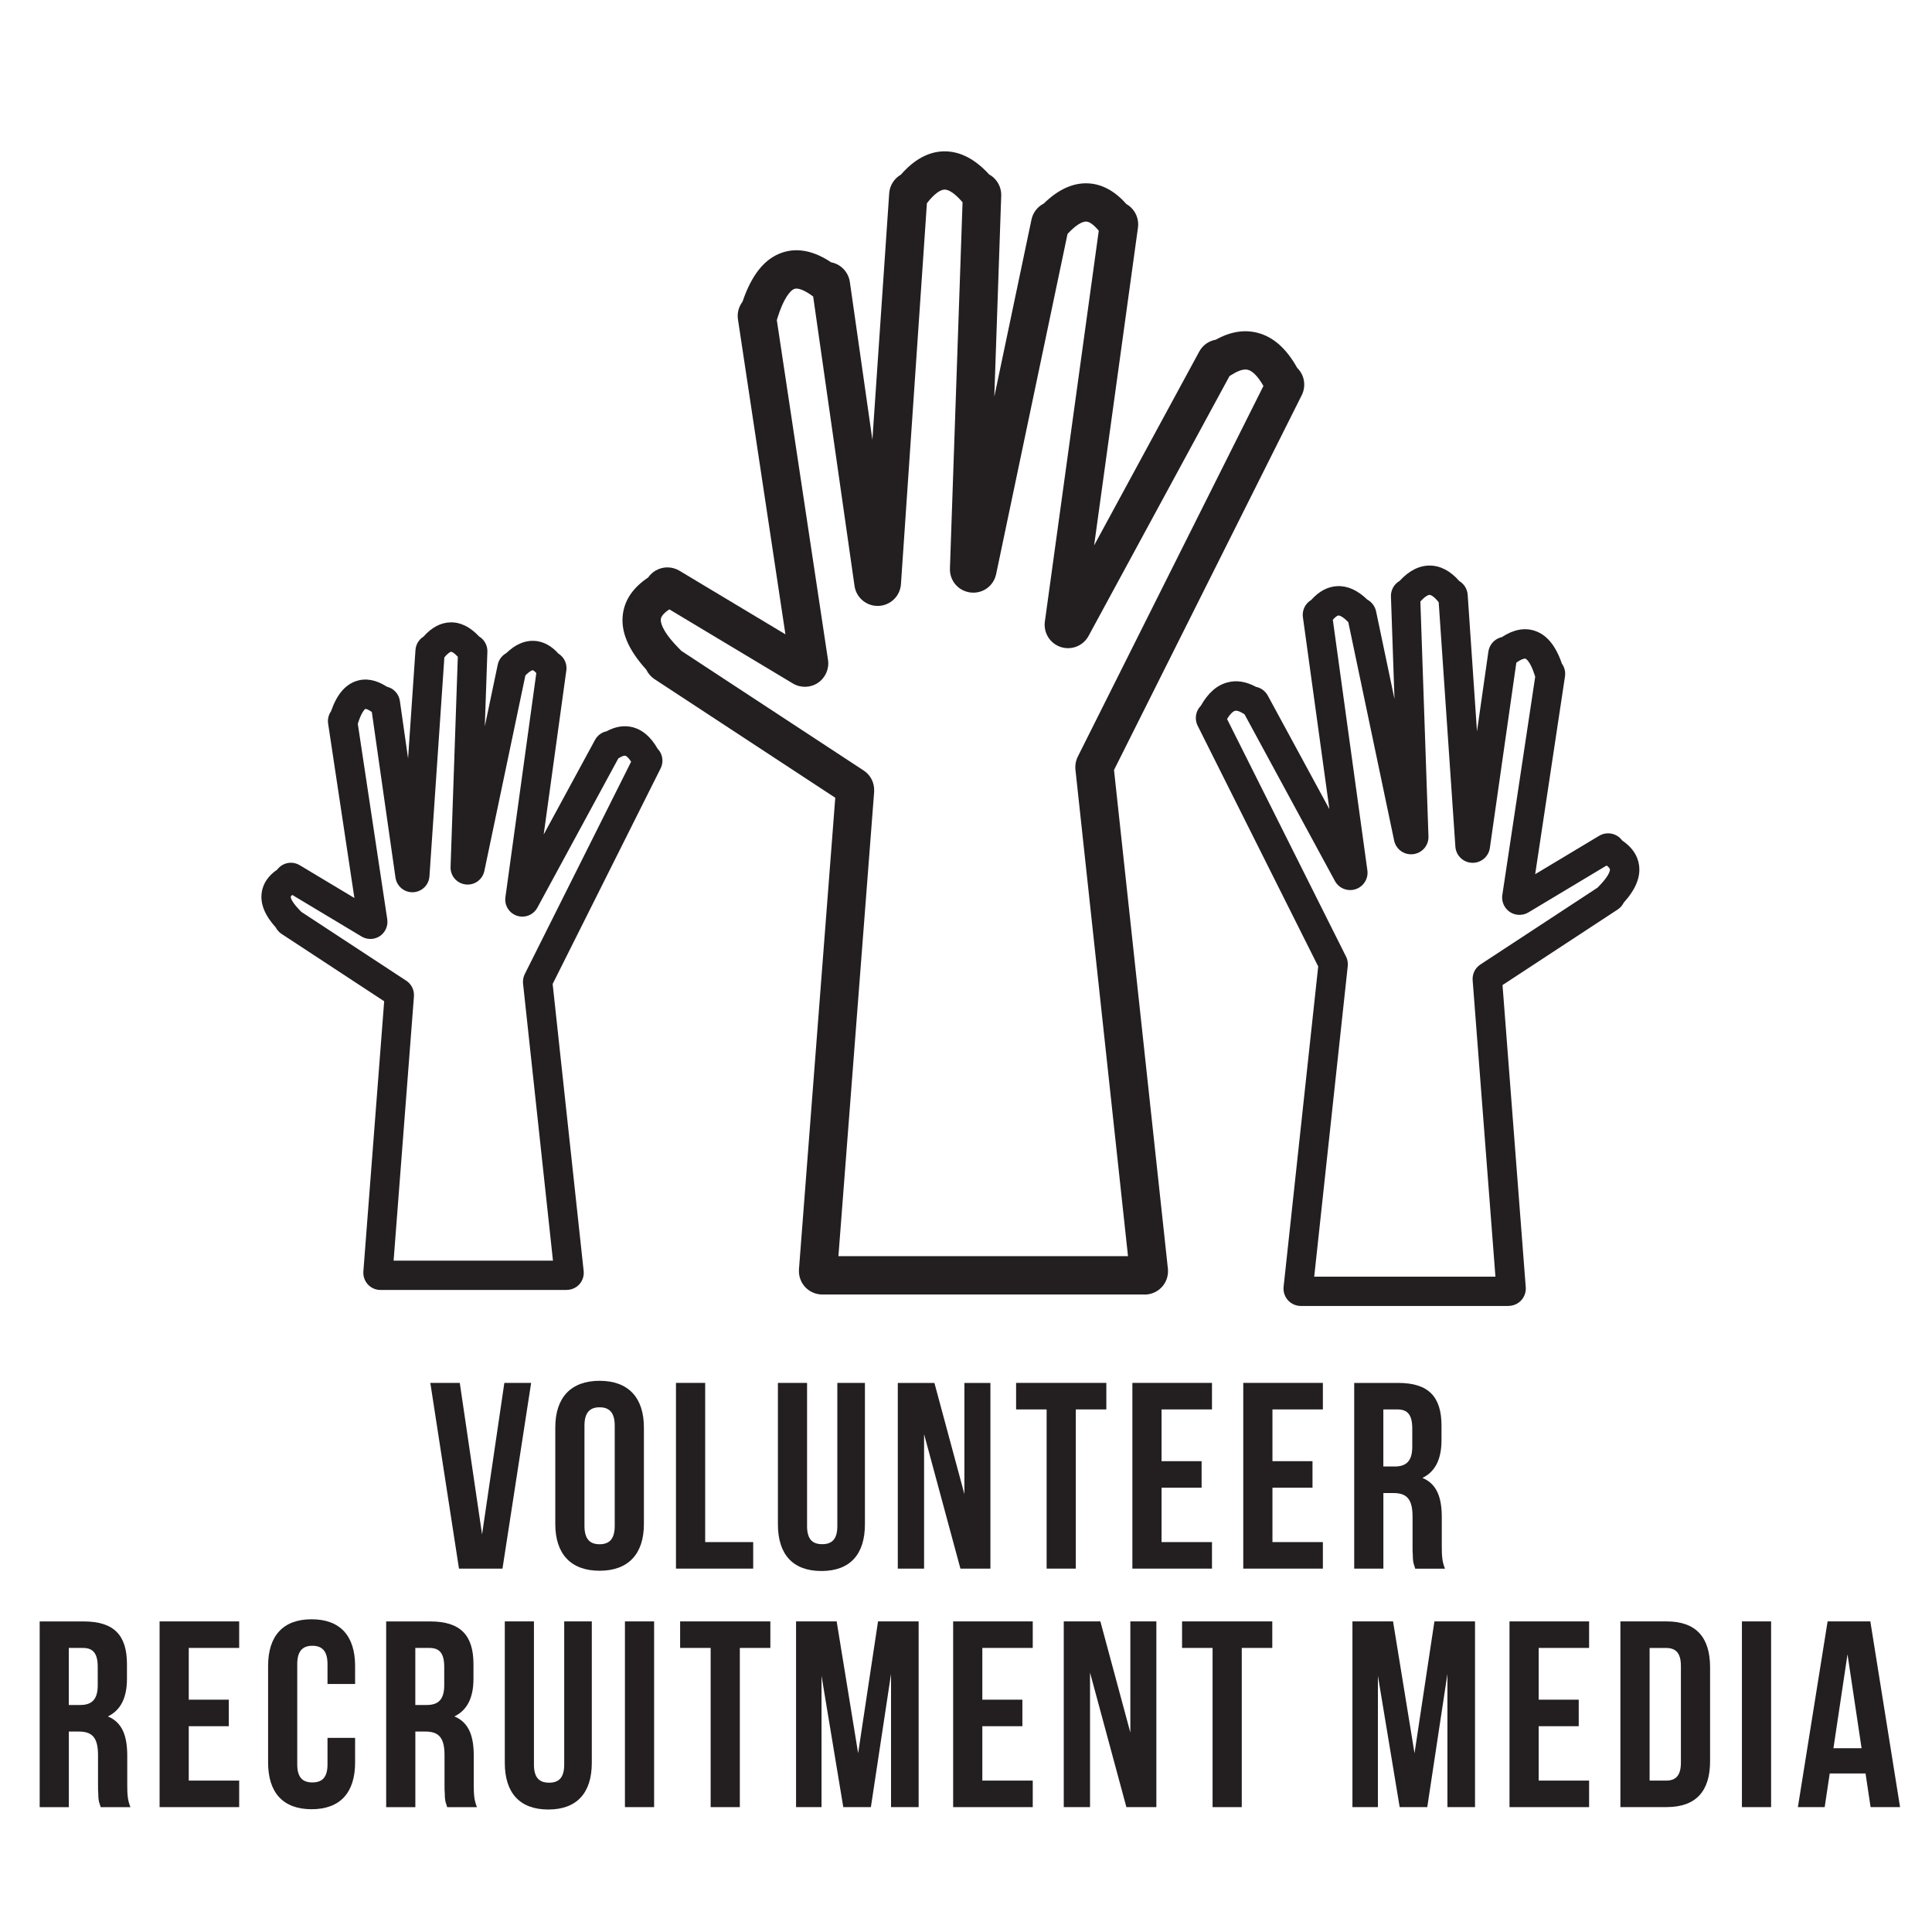 <?xml version="1.0" encoding="UTF-8"?> <svg xmlns="http://www.w3.org/2000/svg" id="Layer_1" data-name="Layer 1" viewBox="0 0 600 600"><defs><style> .cls-1 { fill: #231f20; } </style></defs><g><path class="cls-1" d="M175.97,400.61h-57.83c-1.43,0-2.82-.59-3.81-1.62-.99-1.03-1.54-2.44-1.49-3.87v-.19s6.47-83.98,6.47-83.98l-31.95-20.97c-.74-.51-1.33-1.19-1.73-1.96-3.43-3.82-4.85-7.37-4.35-10.85.41-2.82,2.04-5.21,4.83-7.12.43-.57.98-1.06,1.62-1.43,1.66-.94,3.71-.91,5.34.07l16.99,10.19-8.16-54.16c-.21-1.37.15-2.75.91-3.84,1.79-5.19,4.39-8.27,7.91-9.4,2.97-.95,6.14-.35,9.43,1.79.45.11.88.27,1.3.49,1.47.8,2.49,2.26,2.73,3.91l2.55,17.86,2.3-33.68c.12-1.75,1.09-3.26,2.49-4.14,2.56-2.9,5.4-4.38,8.45-4.43,3.1-.05,6.06,1.43,8.8,4.37.4.24.77.53,1.1.87.99,1.03,1.54,2.44,1.49,3.87l-.8,23.17,4.02-19.16c.32-1.54,1.32-2.82,2.63-3.55,2.77-2.68,5.68-3.97,8.65-3.83,2.77.13,5.3,1.45,7.55,3.95.45.28.86.62,1.21,1.03,1.01,1.16,1.47,2.69,1.26,4.21l-7.03,50.95,15.94-29.38c.77-1.42,2.09-2.36,3.57-2.67,2.82-1.53,5.57-1.94,8.22-1.24,3.02.8,5.59,3.05,7.66,6.68.43.45.79.97,1.04,1.55.58,1.33.59,2.86.03,4.2l-.12.27-33.56,67.01,9.65,89.32v.14c.08,1.44-.46,2.87-1.45,3.91-1,1.05-2.4,1.64-3.84,1.64ZM122.24,391.51h49.49l-9.31-86.22v-.14c-.04-.79.1-1.59.41-2.32l.12-.27,33.05-66c-1.02-1.61-1.7-1.84-1.79-1.86-.3-.08-1,.08-2.06.76l-.13.08-25.14,46.35c-1.22,2.25-3.88,3.31-6.32,2.51-2.44-.8-3.95-3.22-3.6-5.76l9.6-69.62c-.64-.7-1.05-.88-1.13-.88-.14.01-.95.26-2.27,1.64l-12.74,60.71c-.57,2.71-3.08,4.51-5.83,4.18-2.75-.33-4.76-2.68-4.66-5.45l2.25-65.25c-1.15-1.27-1.88-1.56-2.08-1.56h0c-.18,0-.95.34-2.1,1.76l-4.63,67.98c-.19,2.72-2.38,4.84-5.1,4.94-2.72.11-5.06-1.86-5.45-4.55l-7.35-51.44c-1.15-.8-1.83-.96-1.99-.94-.26.11-1.29,1.19-2.3,4.44l-.06.19,9.15,60.72c.3,2.02-.6,4.06-2.29,5.2-1.7,1.14-3.93,1.19-5.68.14l-21.53-12.92c-.41.35-.49.55-.49.56,0,0-.06,1.19,2.6,3.97l.69.72,32.69,21.45c1.5,1.03,2.36,2.73,2.3,4.55v.19s-6.32,82.13-6.32,82.13Z"></path><path class="cls-1" d="M355.49,402.02h-100.12c-1.96,0-3.86-.81-5.22-2.21-1.36-1.41-2.1-3.33-2.03-5.29v-.25s11.28-146.52,11.28-146.52l-56.23-36.9c-1.08-.74-1.93-1.75-2.47-2.9-5.66-6.23-8.03-11.93-7.23-17.41.64-4.41,3.27-8.16,7.82-11.19.61-.89,1.43-1.65,2.4-2.2,2.27-1.29,5.07-1.25,7.31.09l32.92,19.75-14.74-97.81c-.3-1.97.25-3.94,1.41-5.47,2.9-8.54,7.01-13.56,12.54-15.33,4.65-1.49,9.68-.46,14.98,3.08.72.14,1.43.39,2.09.74,2.01,1.09,3.41,3.09,3.73,5.35l7,49.03,5.22-76.55c.17-2.49,1.6-4.63,3.65-5.8,4.11-4.73,8.62-7.16,13.4-7.23,4.88-.05,9.58,2.34,13.98,7.17.64.35,1.22.79,1.73,1.32,1.36,1.41,2.1,3.34,2.03,5.29l-2.15,62.41,11.55-55.01c.46-2.2,1.91-4,3.82-4.97,4.46-4.37,9.08-6.48,13.73-6.27,4.33.2,8.33,2.36,11.91,6.43.71.4,1.35.92,1.89,1.54,1.38,1.58,2,3.68,1.72,5.76l-13.62,98.71,32.64-60.18c1.1-2.03,3.01-3.34,5.14-3.7,4.52-2.52,8.91-3.23,13.07-2.12,4.84,1.29,8.85,4.85,12.22,10.87.66.65,1.2,1.42,1.58,2.28.8,1.82.81,3.91.04,5.74l-.16.35-58.35,116.51,16.76,155.13v.18c.1,1.97-.62,3.92-1.99,5.35-1.36,1.43-3.28,2.25-5.25,2.25ZM260.4,390.11h89.91l-16.35-151.34v-.18c-.06-1.08.14-2.18.56-3.18l.16-.35,57.69-115.2c-1.63-2.85-3.31-4.61-4.8-5.01-1.56-.42-3.64.62-5.11,1.56l-.64.41-43.76,80.68c-1.67,3.08-5.3,4.53-8.64,3.43-3.33-1.09-5.4-4.41-4.93-7.88l16.74-121.39c-1.47-1.8-2.84-2.81-3.9-2.85-1.33-.05-3.37,1.26-5.58,3.61l-.22.24-22.17,105.63c-.78,3.71-4.21,6.17-7.97,5.71-3.77-.46-6.51-3.66-6.38-7.45l3.92-113.73c-2.15-2.53-4.18-3.98-5.59-3.94-1.38.02-3.31,1.48-5.29,4l-.19.25-8.06,118.28c-.25,3.71-3.25,6.62-6.97,6.76-3.72.13-6.92-2.54-7.45-6.22l-12.84-89.86c-2.47-1.87-4.63-2.76-5.78-2.39-1.34.43-3.43,3.01-5.28,8.96l-.23.75,15.9,105.55c.42,2.76-.82,5.55-3.14,7.11-2.32,1.56-5.37,1.63-7.77.19l-38.37-23.02c-1.17.78-2.48,1.88-2.64,3-.1.66-.02,3.23,5.01,8.49l1.35,1.4,56.74,37.23c2.06,1.41,3.23,3.74,3.15,6.23v.25s-11.1,144.25-11.1,144.25Z"></path><path class="cls-1" d="M468.43,405.58h-64.44c-1.47,0-2.89-.61-3.9-1.67-1.01-1.06-1.55-2.51-1.48-3.98l.02-.27,10.75-99.52-37.52-74.93-.06-.14c-.57-1.36-.56-2.91.03-4.27.27-.6.64-1.15,1.1-1.62,2.26-4,4.97-6.38,8.26-7.25,2.83-.76,5.8-.29,8.84,1.37,1.53.3,2.9,1.26,3.7,2.73l19.12,35.25-8.22-59.6c-.21-1.54.25-3.1,1.28-4.28.38-.43.82-.8,1.3-1.08,2.42-2.71,5.14-4.16,8.1-4.29,3.18-.14,6.3,1.26,9.3,4.17,1.37.74,2.4,2.05,2.74,3.64l5.72,27.24-1.1-31.83c-.05-1.45.5-2.88,1.51-3.93.35-.36.75-.67,1.18-.92,2.96-3.21,6.14-4.81,9.46-4.76,3.26.05,6.31,1.66,9.08,4.81,1.46.88,2.47,2.44,2.6,4.25l2.89,42.44,3.54-24.78c.24-1.68,1.27-3.17,2.77-3.98.45-.24.92-.42,1.41-.52,3.56-2.34,6.97-3.01,10.14-1.99,3.77,1.21,6.56,4.56,8.5,10.22.81,1.12,1.18,2.54.97,3.96l-9.26,61.44,19.88-11.93c1.66-1,3.74-1.02,5.43-.07.68.38,1.26.91,1.7,1.52,3.04,2.05,4.8,4.61,5.24,7.62.54,3.73-1.02,7.56-4.76,11.71-.4.82-1.01,1.53-1.79,2.06l-.07.05-35.77,23.47,7.23,94.07c.05,1.45-.5,2.88-1.51,3.93-1.01,1.05-2.42,1.64-3.88,1.64ZM408.13,396.48h56.29l-7.09-92.26c-.06-1.85.81-3.59,2.34-4.63l.07-.05,36.39-23.87.81-.85c2.56-2.67,3.11-4.31,3.03-4.86-.04-.26-.37-.69-1.02-1.17l-24.29,14.57c-1.78,1.07-4.05,1.01-5.77-.14-1.72-1.16-2.64-3.23-2.33-5.28l10.21-67.77-.1-.32c-1.48-4.78-2.92-5.29-2.93-5.3-.22-.07-1.14.03-2.83,1.25l-8.22,57.53c-.39,2.74-2.77,4.72-5.53,4.62-2.76-.1-4.99-2.26-5.18-5.02l-5.18-75.9c-1.32-1.67-2.36-2.28-2.84-2.28,0,0,0,0,0,0-.49,0-1.51.55-2.85,2.07l2.51,72.91c.1,2.82-1.94,5.2-4.74,5.54-2.8.34-5.34-1.49-5.92-4.24l-14.23-67.79c-1.59-1.69-2.65-2.08-3.03-2.1-.32.01-.95.38-1.78,1.34l10.73,77.81c.36,2.58-1.18,5.05-3.66,5.86-2.48.81-5.18-.26-6.42-2.55l-28.07-51.76-.26-.16c-.67-.43-1.92-1.13-2.71-.92-.28.07-1.2.47-2.45,2.55l37.02,73.92.06.13c.31.74.46,1.55.42,2.36l-.02.27-10.42,96.49Z"></path></g><g><path class="cls-1" d="M149.71,476.52l6.92-47.05h8.32l-8.9,57.68h-13.51l-8.9-57.68h9.15l6.92,47.05Z"></path><path class="cls-1" d="M172.45,443.32c0-9.31,4.86-14.5,13.76-14.5s13.76,5.19,13.76,14.5v29.99c0,9.31-4.86,14.5-13.76,14.5s-13.76-5.19-13.76-14.5v-29.99ZM181.51,473.89c0,4.2,1.81,5.69,4.7,5.69s4.7-1.48,4.7-5.69v-31.15c0-4.2-1.81-5.69-4.7-5.69s-4.7,1.48-4.7,5.69v31.15Z"></path><path class="cls-1" d="M209.94,429.47h9.06v49.44h14.91v8.24h-23.98v-57.68Z"></path><path class="cls-1" d="M250.64,429.47v44.49c0,4.2,1.81,5.6,4.7,5.6s4.7-1.4,4.7-5.6v-44.49h8.57v43.92c0,9.31-4.61,14.5-13.51,14.5s-13.51-5.19-13.51-14.5v-43.92h9.06Z"></path><path class="cls-1" d="M286.98,445.38v41.78h-8.16v-57.68h11.37l9.31,34.52v-34.52h8.08v57.68h-9.31l-11.29-41.78Z"></path><path class="cls-1" d="M315.57,429.47h28.01v8.24h-9.48v49.44h-9.06v-49.44h-9.48v-8.24Z"></path><path class="cls-1" d="M360.73,453.78h12.44v8.24h-12.44v16.89h15.66v8.24h-24.72v-57.68h24.72v8.24h-15.66v16.07Z"></path><path class="cls-1" d="M395.17,453.78h12.44v8.24h-12.44v16.89h15.66v8.24h-24.72v-57.68h24.72v8.24h-15.66v16.07Z"></path><path class="cls-1" d="M439.5,487.15c-.08-.41-.25-.74-.33-1.07-.25-.66-.41-1.57-.41-3.13-.08-.74-.08-1.73-.08-2.88v-9.06c0-5.36-1.73-7.33-5.93-7.33h-3.13v23.48h-9.06v-57.68h13.68c9.48,0,13.43,4.37,13.43,13.27v4.53c0,5.93-1.98,9.81-5.93,11.7,4.61,1.9,6.02,6.26,6.02,12.28v8.9c0,2.88.08,4.78.99,7h-9.23ZM429.61,437.71v17.72h3.54c3.38,0,5.44-1.48,5.44-6.1v-5.69c0-4.2-1.4-5.93-4.61-5.93h-4.37Z"></path><path class="cls-1" d="M31.26,561.22c-.08-.41-.25-.74-.33-1.07-.25-.66-.41-1.57-.41-3.13-.08-.74-.08-1.73-.08-2.88v-9.06c0-5.36-1.73-7.33-5.93-7.33h-3.13v23.48h-9.06v-57.68h13.68c9.48,0,13.43,4.37,13.43,13.27v4.53c0,5.93-1.98,9.81-5.93,11.7,4.61,1.9,6.02,6.26,6.02,12.28v8.9c0,2.88.08,4.78.99,7h-9.23ZM21.37,511.78v17.72h3.54c3.38,0,5.44-1.48,5.44-6.1v-5.69c0-4.2-1.4-5.93-4.61-5.93h-4.37Z"></path><path class="cls-1" d="M58.62,527.85h12.44v8.24h-12.44v16.89h15.66v8.24h-24.72v-57.68h24.72v8.24h-15.66v16.07Z"></path><path class="cls-1" d="M110.28,539.71v7.66c0,9.31-4.61,14.5-13.51,14.5s-13.51-5.19-13.51-14.5v-29.99c0-9.31,4.61-14.5,13.51-14.5s13.51,5.19,13.51,14.5v5.6h-8.57v-6.18c0-4.2-1.81-5.69-4.7-5.69s-4.7,1.48-4.7,5.69v31.15c0,4.2,1.81,5.6,4.7,5.6s4.7-1.4,4.7-5.6v-8.24h8.57Z"></path><path class="cls-1" d="M138.87,561.22c-.08-.41-.25-.74-.33-1.07-.25-.66-.41-1.57-.41-3.13-.08-.74-.08-1.73-.08-2.88v-9.06c0-5.36-1.73-7.33-5.93-7.33h-3.13v23.48h-9.06v-57.68h13.68c9.48,0,13.43,4.37,13.43,13.27v4.53c0,5.93-1.98,9.81-5.93,11.7,4.61,1.9,6.02,6.26,6.02,12.28v8.9c0,2.88.08,4.78.99,7h-9.23ZM128.98,511.78v17.72h3.54c3.38,0,5.44-1.48,5.44-6.1v-5.69c0-4.2-1.4-5.93-4.61-5.93h-4.37Z"></path><path class="cls-1" d="M165.82,503.54v44.49c0,4.2,1.81,5.6,4.7,5.6s4.7-1.4,4.7-5.6v-44.49h8.57v43.92c0,9.31-4.61,14.5-13.51,14.5s-13.51-5.19-13.51-14.5v-43.92h9.06Z"></path><path class="cls-1" d="M194.08,503.54h9.06v57.68h-9.06v-57.68Z"></path><path class="cls-1" d="M211.22,503.54h28.02v8.24h-9.48v49.44h-9.06v-49.44h-9.48v-8.24Z"></path><path class="cls-1" d="M266.5,544.49l6.18-40.95h12.61v57.68h-8.57v-41.36l-6.26,41.36h-8.57l-6.76-40.79v40.79h-7.91v-57.68h12.61l6.67,40.95Z"></path><path class="cls-1" d="M305.07,527.85h12.44v8.24h-12.44v16.89h15.66v8.24h-24.72v-57.68h24.72v8.24h-15.66v16.07Z"></path><path class="cls-1" d="M338.52,519.44v41.78h-8.16v-57.68h11.37l9.31,34.52v-34.52h8.08v57.68h-9.31l-11.29-41.78Z"></path><path class="cls-1" d="M367.11,503.54h28.01v8.24h-9.48v49.44h-9.06v-49.44h-9.48v-8.24Z"></path><path class="cls-1" d="M439.29,544.49l6.18-40.95h12.61v57.68h-8.57v-41.36l-6.26,41.36h-8.57l-6.76-40.79v40.79h-7.91v-57.68h12.61l6.67,40.95Z"></path><path class="cls-1" d="M477.85,527.85h12.44v8.24h-12.44v16.89h15.66v8.24h-24.72v-57.68h24.72v8.24h-15.66v16.07Z"></path><path class="cls-1" d="M503.23,503.54h14.34c9.15,0,13.51,4.94,13.51,14.25v29.17c0,9.31-4.37,14.25-13.51,14.25h-14.34v-57.68ZM512.3,511.78v41.2h5.11c2.88,0,4.61-1.4,4.61-5.6v-29.99c0-4.2-1.73-5.6-4.61-5.6h-5.11Z"></path><path class="cls-1" d="M540.97,503.54h9.06v57.68h-9.06v-57.68Z"></path><path class="cls-1" d="M590.08,561.22h-9.15l-1.57-10.46h-11.12l-1.57,10.46h-8.32l9.23-57.68h13.27l9.23,57.68ZM569.4,542.93h8.73l-4.37-29.17-4.37,29.17Z"></path></g></svg> 